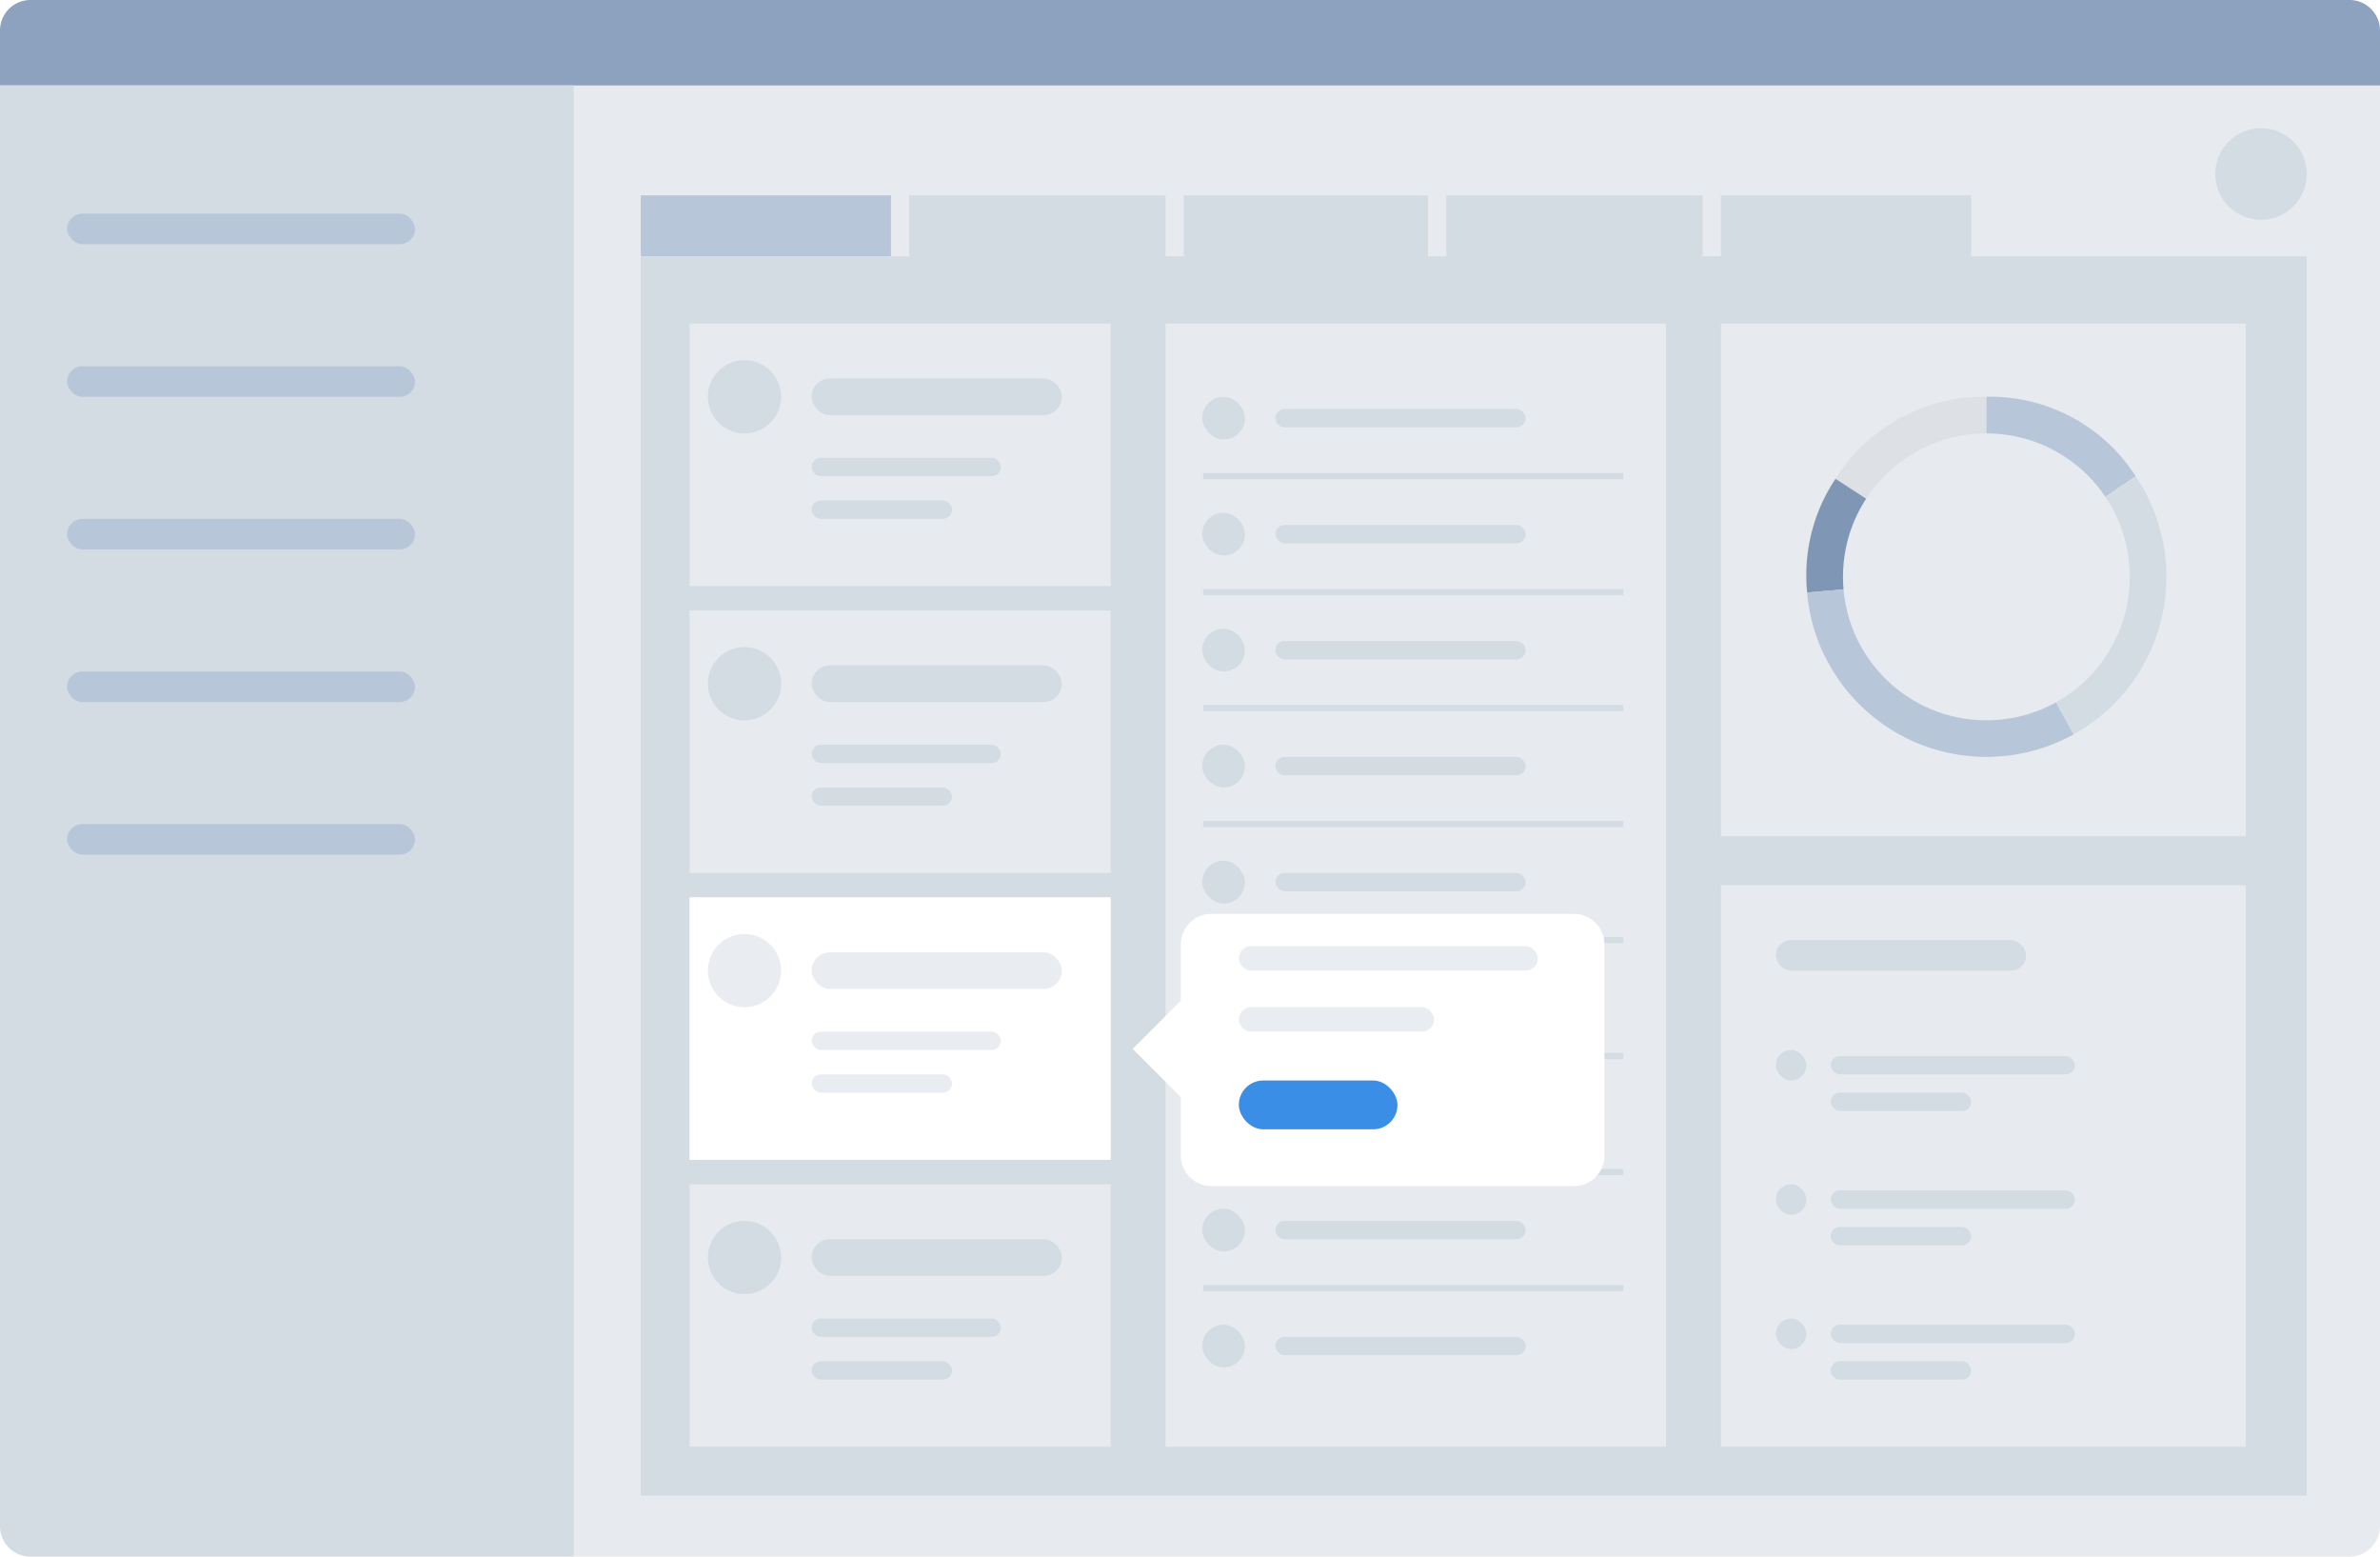 <svg xmlns="http://www.w3.org/2000/svg" width="390" height="255"><defs><clipPath id="a"><path fill="none" d="M0 0h57v114H0z"/></clipPath><clipPath id="b"><path fill="none" d="M0 0h69v186H0z"/></clipPath><clipPath id="c"><path fill="none" d="M0 0h49v56H0z"/></clipPath><clipPath id="d"><path fill="none" d="M0 0h69.004v162.5H0z"/></clipPath><filter id="e" width="137.317" height="104.582" x="155.6" y="119.709" filterUnits="userSpaceOnUse"><feOffset dy="3"/><feGaussianBlur result="blur" stdDeviation="10"/><feFlood flood-opacity=".161"/><feComposite in2="blur" operator="in"/><feComposite in="SourceGraphic"/></filter></defs><rect width="390" height="255" fill="#fff" data-name="Rectangle 725" rx="5"/><path fill="#8ca2be" d="M5 0h380a5 5 0 0 1 5 5v9H0V5a5 5 0 0 1 5-5" data-name="Rectangle 726"/><path fill="#e9edf2" d="M0 14h94v241H5a5 5 0 0 1-5-5z" data-name="Rectangle 727"/><path fill="#e9edf2" d="M149 32h42v10h-42z" data-name="Rectangle 728"/><path fill="#e9edf2" d="M194 32h40v10h-40z" data-name="Rectangle 729"/><path fill="#e9edf2" d="M237 32h42v10h-42z" data-name="Rectangle 730"/><path fill="#e9edf2" d="M282 32h41v10h-41z" data-name="Rectangle 731"/><path fill="#cad6e5" d="M105 32h41v10h-41Z" data-name="Path 705"/><path fill="#e9edf2" d="M105 42h273v203H105z" data-name="Rectangle 732"/><path fill="#fff" d="M282 145h86v92h-86z" data-name="Rectangle 733"/><circle cx="7.5" cy="7.5" r="7.5" fill="#e9edf2" data-name="Ellipse 72" transform="translate(363 21)"/><g fill="#cad6e5" clip-path="url(#a)" data-name="Repeat Grid 18" transform="translate(11 35)"><rect width="57" height="5" data-name="Rectangle 355" rx="2.5"/><rect width="57" height="5" data-name="Rectangle 355" rx="2.5" transform="translate(0 25)"/><rect width="57" height="5" data-name="Rectangle 355" rx="2.5" transform="translate(0 50)"/><rect width="57" height="5" data-name="Rectangle 355" rx="2.5" transform="translate(0 75)"/><rect width="57" height="5" data-name="Rectangle 355" rx="2.5" transform="translate(0 100)"/></g><path fill="#fff" d="M282 53h86v84h-86z" data-name="Rectangle 734"/><g clip-path="url(#b)" data-name="Repeat Grid 19" transform="translate(113 53)"><g data-name="Group 437" transform="translate(-.457 .486)"><path fill="#fff" d="M.457-.486h69v43h-69z" data-name="Rectangle 356"/><rect width="41" height="6" fill="#e9edf2" data-name="Rectangle 357" rx="3" transform="translate(20.457 8.514)"/><rect width="23" height="3" fill="#e9edf2" data-name="Rectangle 359" rx="1.5" transform="translate(20.457 28.514)"/><rect width="31" height="3" fill="#e9edf2" data-name="Rectangle 717" rx="1.5" transform="translate(20.457 21.514)"/><circle cx="6" cy="6" r="6" fill="#e9edf2" data-name="Ellipse 17" transform="translate(3.457 5.514)"/></g><g data-name="Group 437" transform="translate(-.457 47.486)"><path fill="#fff" d="M.457-.486h69v43h-69z" data-name="Rectangle 356"/><rect width="41" height="6" fill="#e9edf2" data-name="Rectangle 357" rx="3" transform="translate(20.457 8.514)"/><rect width="23" height="3" fill="#e9edf2" data-name="Rectangle 359" rx="1.5" transform="translate(20.457 28.514)"/><rect width="31" height="3" fill="#e9edf2" data-name="Rectangle 717" rx="1.5" transform="translate(20.457 21.514)"/><circle cx="6" cy="6" r="6" fill="#e9edf2" data-name="Ellipse 17" transform="translate(3.457 5.514)"/></g><g data-name="Group 437" transform="translate(-.457 94.486)"><path fill="#fff" d="M.457-.486h69v43h-69z" data-name="Rectangle 356"/><rect width="41" height="6" fill="#e9edf2" data-name="Rectangle 357" rx="3" transform="translate(20.457 8.514)"/><rect width="23" height="3" fill="#e9edf2" data-name="Rectangle 359" rx="1.5" transform="translate(20.457 28.514)"/><rect width="31" height="3" fill="#e9edf2" data-name="Rectangle 717" rx="1.5" transform="translate(20.457 21.514)"/><circle cx="6" cy="6" r="6" fill="#e9edf2" data-name="Ellipse 17" transform="translate(3.457 5.514)"/></g><g data-name="Group 437" transform="translate(-.457 141.486)"><path fill="#fff" d="M.457-.486h69v43h-69z" data-name="Rectangle 356"/><rect width="41" height="6" fill="#e9edf2" data-name="Rectangle 357" rx="3" transform="translate(20.457 8.514)"/><rect width="23" height="3" fill="#e9edf2" data-name="Rectangle 359" rx="1.5" transform="translate(20.457 28.514)"/><rect width="31" height="3" fill="#e9edf2" data-name="Rectangle 717" rx="1.5" transform="translate(20.457 21.514)"/><circle cx="6" cy="6" r="6" fill="#e9edf2" data-name="Ellipse 17" transform="translate(3.457 5.514)"/></g></g><path fill="#fff" d="M191 53h82v184h-82z" data-name="Rectangle 735"/><path fill="none" d="M105.198 42.368H377.22" data-name="Line 104"/><rect width="41" height="5" fill="#e9edf2" data-name="Rectangle 736" rx="2.5" transform="translate(291 154)"/><g fill="#e9edf2" clip-path="url(#c)" data-name="Repeat Grid 20" transform="translate(291 172)"><g data-name="Group 452" transform="translate(-.171 -.457)"><rect width="5" height="5" data-name="Rectangle 368" rx="2.5" transform="translate(.171 .457)"/><rect width="40" height="3" data-name="Rectangle 369" rx="1.5" transform="translate(9.171 1.457)"/><rect width="23" height="3" data-name="Rectangle 370" rx="1.5" transform="translate(9.171 7.457)"/></g><g data-name="Group 452" transform="translate(-.171 21.543)"><rect width="5" height="5" data-name="Rectangle 368" rx="2.5" transform="translate(.171 .457)"/><rect width="40" height="3" data-name="Rectangle 369" rx="1.5" transform="translate(9.171 1.457)"/><rect width="23" height="3" data-name="Rectangle 370" rx="1.5" transform="translate(9.171 7.457)"/></g><g data-name="Group 452" transform="translate(-.171 43.543)"><rect width="5" height="5" data-name="Rectangle 368" rx="2.5" transform="translate(.171 .457)"/><rect width="40" height="3" data-name="Rectangle 369" rx="1.5" transform="translate(9.171 1.457)"/><rect width="23" height="3" data-name="Rectangle 370" rx="1.5" transform="translate(9.171 7.457)"/></g></g><g clip-path="url(#d)" data-name="Repeat Grid 21" transform="translate(197 65)"><g data-name="Group 701"><path fill="none" stroke="#e9edf2" d="M.156 13h68.848" data-name="Line 43"/><g fill="#e9edf2" data-name="Group 452" transform="translate(.229 -.372)"><rect width="7" height="7" data-name="Rectangle 368" rx="3.5" transform="translate(-.229 .372)"/><rect width="41" height="3" data-name="Rectangle 369" rx="1.5" transform="translate(11.771 2.372)"/></g></g><g data-name="Group 701"><path fill="none" stroke="#e9edf2" d="M.156 32h68.848" data-name="Line 43"/><g fill="#e9edf2" data-name="Group 452" transform="translate(.229 18.628)"><rect width="7" height="7" data-name="Rectangle 368" rx="3.5" transform="translate(-.229 .372)"/><rect width="41" height="3" data-name="Rectangle 369" rx="1.5" transform="translate(11.771 2.372)"/></g></g><g data-name="Group 701"><path fill="none" stroke="#e9edf2" d="M.156 51h68.848" data-name="Line 43"/><g fill="#e9edf2" data-name="Group 452" transform="translate(.229 37.628)"><rect width="7" height="7" data-name="Rectangle 368" rx="3.5" transform="translate(-.229 .372)"/><rect width="41" height="3" data-name="Rectangle 369" rx="1.5" transform="translate(11.771 2.372)"/></g></g><g data-name="Group 701"><path fill="none" stroke="#e9edf2" d="M.156 70h68.848" data-name="Line 43"/><g fill="#e9edf2" data-name="Group 452" transform="translate(.229 56.628)"><rect width="7" height="7" data-name="Rectangle 368" rx="3.5" transform="translate(-.229 .372)"/><rect width="41" height="3" data-name="Rectangle 369" rx="1.5" transform="translate(11.771 2.372)"/></g></g><g data-name="Group 701"><path fill="none" stroke="#e9edf2" d="M.156 89h68.848" data-name="Line 43"/><g fill="#e9edf2" data-name="Group 452" transform="translate(.229 75.628)"><rect width="7" height="7" data-name="Rectangle 368" rx="3.5" transform="translate(-.229 .372)"/><rect width="41" height="3" data-name="Rectangle 369" rx="1.5" transform="translate(11.771 2.372)"/></g></g><g data-name="Group 701"><path fill="none" stroke="#e9edf2" d="M.156 108h68.848" data-name="Line 43"/><g fill="#e9edf2" data-name="Group 452" transform="translate(.229 94.628)"><rect width="7" height="7" data-name="Rectangle 368" rx="3.5" transform="translate(-.229 .372)"/><rect width="41" height="3" data-name="Rectangle 369" rx="1.5" transform="translate(11.771 2.372)"/></g></g><g data-name="Group 701"><path fill="none" stroke="#e9edf2" d="M.156 127h68.848" data-name="Line 43"/><g fill="#e9edf2" data-name="Group 452" transform="translate(.229 113.628)"><rect width="7" height="7" data-name="Rectangle 368" rx="3.5" transform="translate(-.229 .372)"/><rect width="41" height="3" data-name="Rectangle 369" rx="1.5" transform="translate(11.771 2.372)"/></g></g><g data-name="Group 701"><path fill="none" stroke="#e9edf2" d="M.156 146h68.848" data-name="Line 43"/><g fill="#e9edf2" data-name="Group 452" transform="translate(.229 132.628)"><rect width="7" height="7" data-name="Rectangle 368" rx="3.5" transform="translate(-.229 .372)"/><rect width="41" height="3" data-name="Rectangle 369" rx="1.5" transform="translate(11.771 2.372)"/></g></g><g data-name="Group 701"><path fill="none" stroke="#e9edf2" d="M.156 165h68.848" data-name="Line 43"/><g fill="#e9edf2" data-name="Group 452" transform="translate(.229 151.628)"><rect width="7" height="7" data-name="Rectangle 368" rx="3.5" transform="translate(-.229 .372)"/><rect width="41" height="3" data-name="Rectangle 369" rx="1.5" transform="translate(11.771 2.372)"/></g></g></g><g transform="translate(296 65)"><g data-name="Group 450" opacity=".996"><g data-name="Group 441"><g data-name="Group 440"><path fill="#f4f4f4" d="M29.505 29.497 4.772 13.427A28.76 28.76 0 0 1 29.505-.005Z" data-name="Path 574"/></g></g><g data-name="Group 443"><g data-name="Group 442"><path fill="#8ca2be" d="M29.51 29.497.131 32.068a28.38 28.38 0 0 1 4.646-18.636Z" data-name="Path 575"/></g></g><g data-name="Group 445"><g data-name="Group 444"><path fill="#cad6e5" d="m29.506 29.497 14.3 25.8a29.49 29.49 0 0 1-40.091-11.5A28.5 28.5 0 0 1 .13 32.067Z" data-name="Path 576"/></g></g><g data-name="Group 447"><g data-name="Group 446"><path fill="#e9edf2" d="m29.506 29.496 24.449-16.495a29.5 29.5 0 0 1-7.958 40.949c-.7.474-1.453.934-2.194 1.345Z" data-name="Path 577"/></g></g><g data-name="Group 449"><g data-name="Group 448"><path fill="#cad6e5" d="M29.506 29.497v-29.5a28.3 28.3 0 0 1 24.449 13Z" data-name="Path 578"/></g></g></g><circle cx="23.5" cy="23.5" r="23.5" fill="#fff" data-name="Ellipse 18" transform="translate(6 6)"/></g><path fill="#13395f" d="M0 14h390v236a5 5 0 0 1-5 5H5a5 5 0 0 1-5-5z" data-name="Rectangle 737" opacity=".101"/><g data-name="tip A" transform="translate(-721 -1779.291)"><g filter="url(#e)" transform="translate(721 1779.29)"><path fill="#fff" d="M198.5 191.292a5 5 0 0 1-5-5v-9.567l-7.9-7.897 7.9-7.9v-9.218a5 5 0 0 1 5-5h59.417a5 5 0 0 1 5 5v34.581a5 5 0 0 1-5 5Z" data-name="Union 2"/></g><rect width="49" height="4" fill="#e9edf2" data-name="Rectangle 364" rx="2" transform="translate(924 1934.291)"/><rect width="32" height="4" fill="#e9edf2" data-name="Rectangle 365" rx="2" transform="translate(924 1944.291)"/><rect width="26" height="8" fill="#3b8ee5" data-name="Rectangle 366" rx="4" transform="translate(924 1956.291)"/></g><g data-name="Group 437" transform="translate(112.543 147.486)"><path fill="#fff" d="M.457-.486h69v43h-69z" data-name="Rectangle 356"/><rect width="41" height="6" fill="#e9edf2" data-name="Rectangle 357" rx="3" transform="translate(20.457 8.514)"/><rect width="23" height="3" fill="#e9edf2" data-name="Rectangle 359" rx="1.5" transform="translate(20.457 28.514)"/><rect width="31" height="3" fill="#e9edf2" data-name="Rectangle 717" rx="1.5" transform="translate(20.457 21.514)"/><circle cx="6" cy="6" r="6" fill="#e9edf2" data-name="Ellipse 17" transform="translate(3.457 5.514)"/></g></svg>